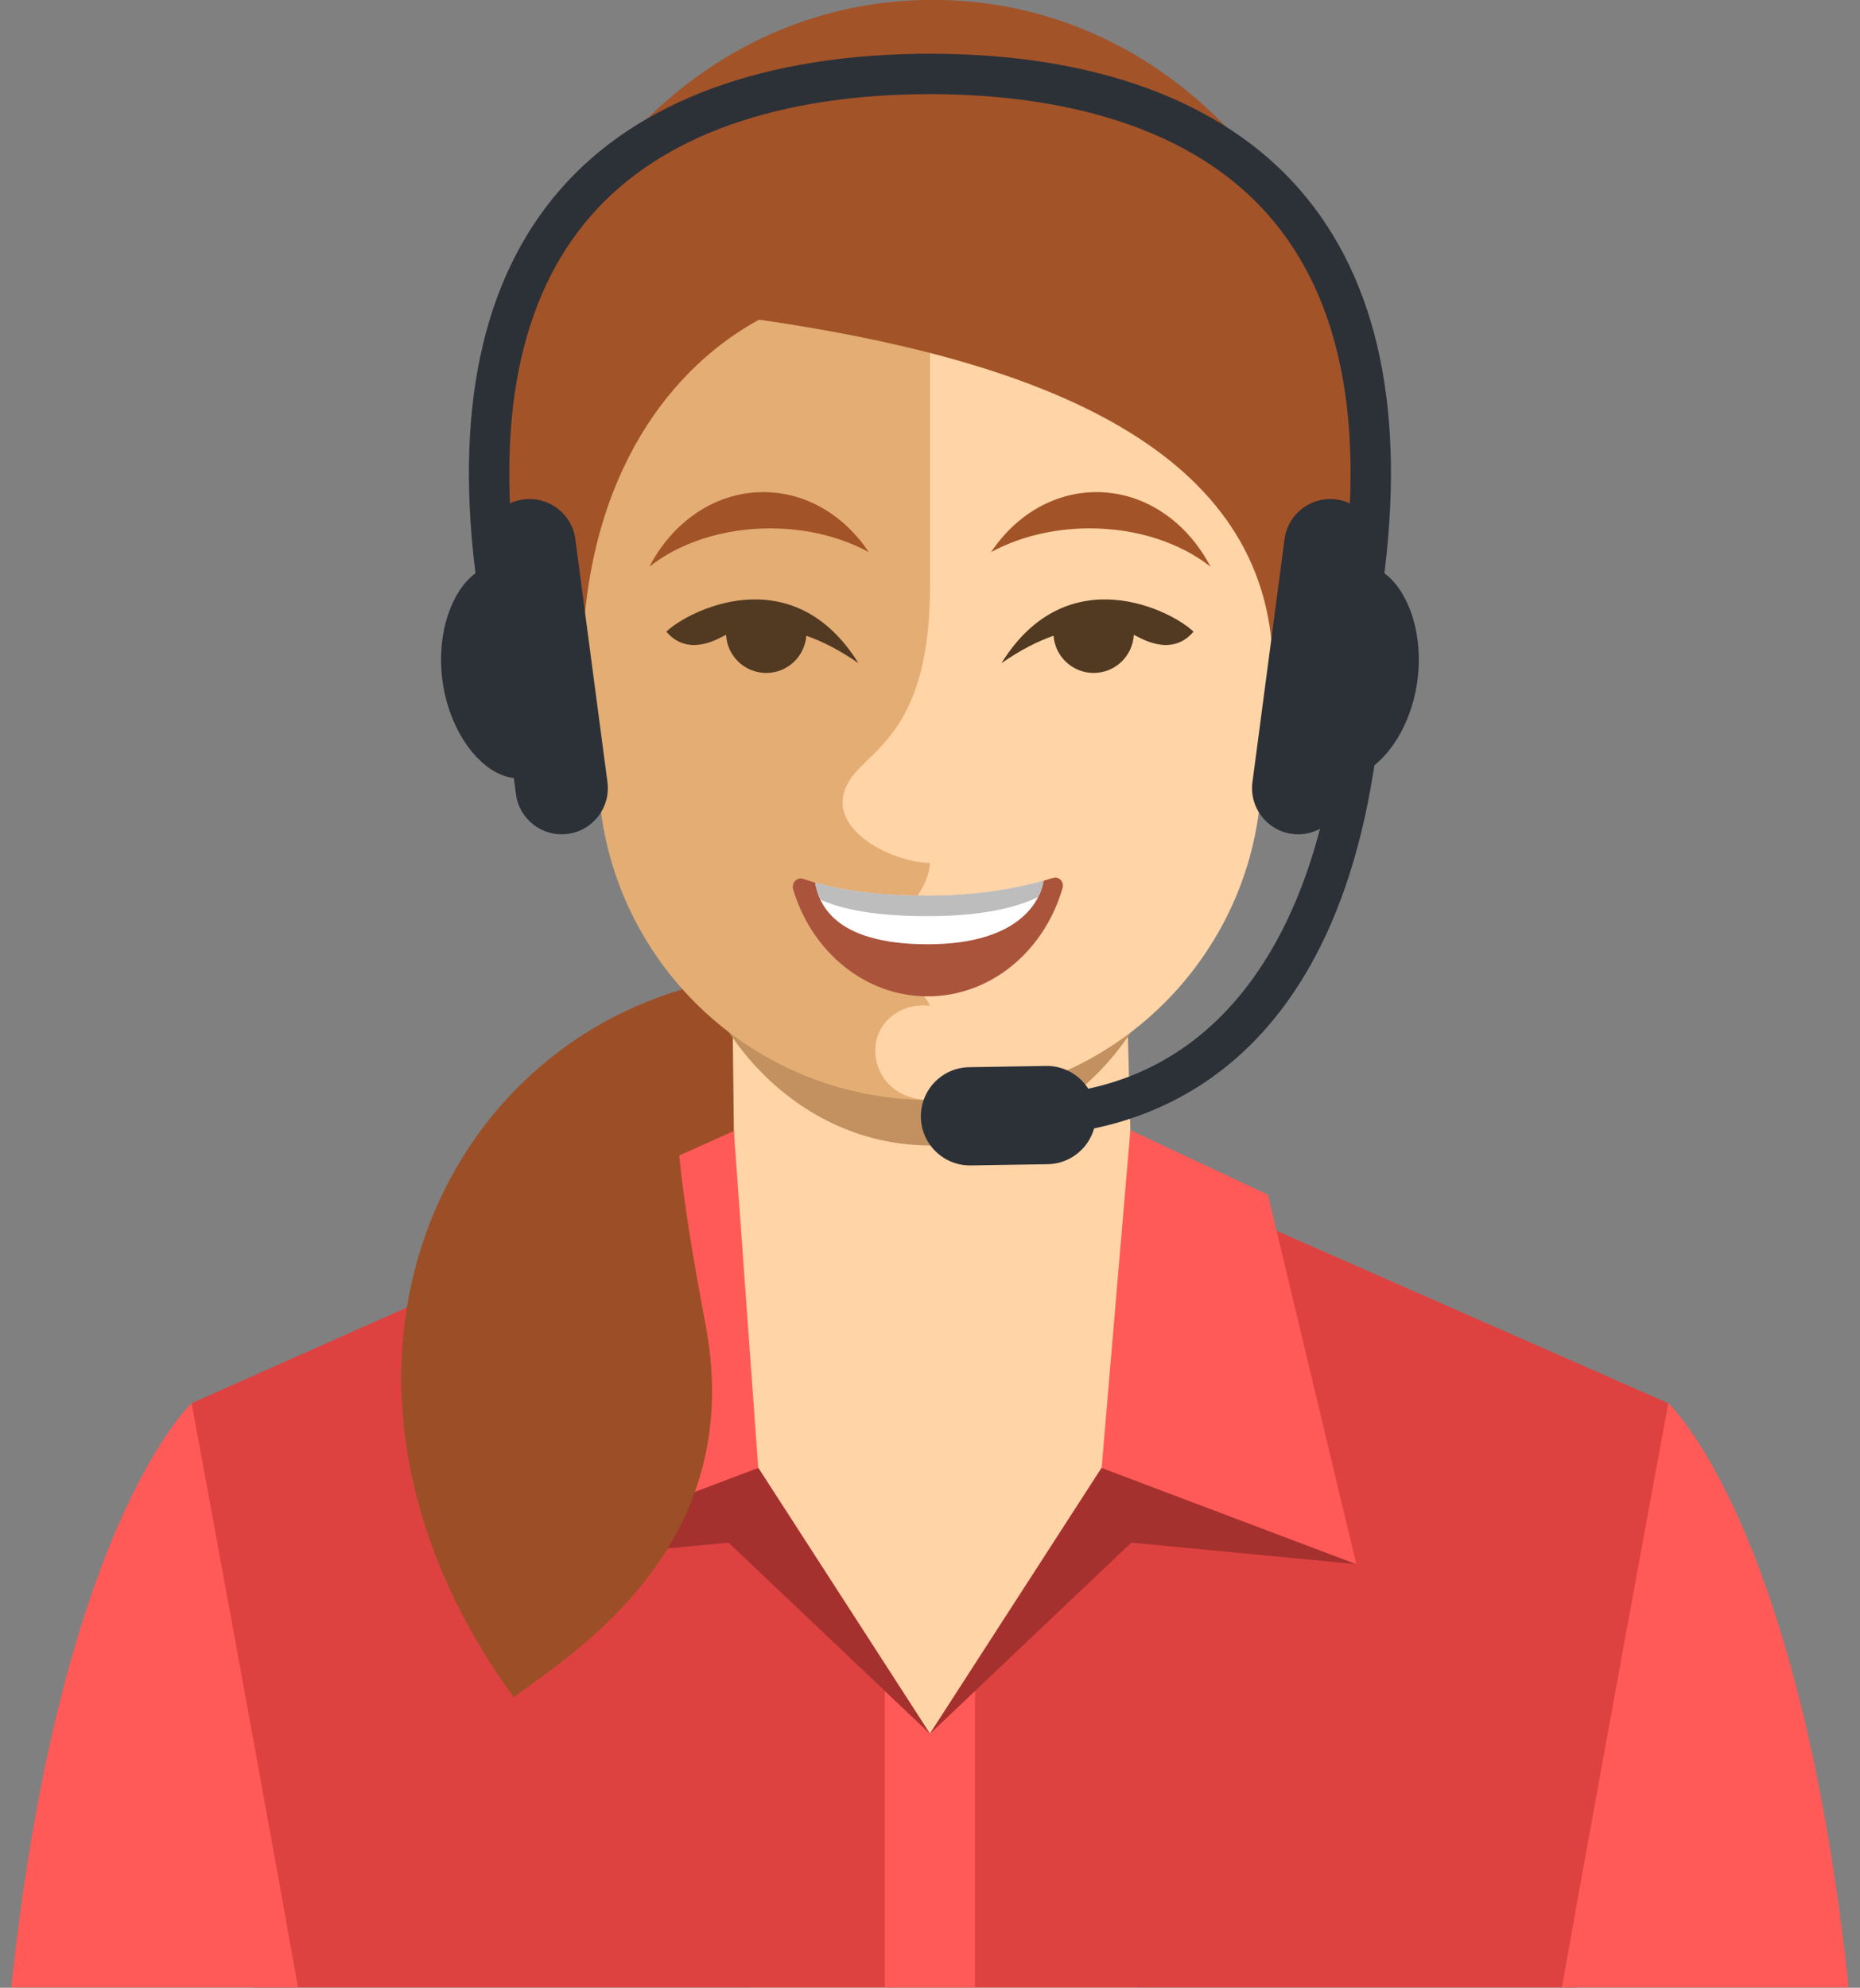 <?xml version="1.0" encoding="UTF-8"?><svg xmlns="http://www.w3.org/2000/svg" xmlns:xlink="http://www.w3.org/1999/xlink" height="482.5" preserveAspectRatio="xMidYMid meet" version="1.0" viewBox="51.6 72.3 451.5 482.5" width="451.5" zoomAndPan="magnify"><rect x="51.6" y="72.3" width="451.5" height="482.5" fill="#808080" stroke="none"/><defs><clipPath id="a"><path d="M 228 268 L 331 268 L 331 554.73 L 228 554.73 Z M 228 268"/></clipPath><clipPath id="b"><path d="M 98 368 L 457 368 L 457 554.73 L 98 554.73 Z M 98 368"/></clipPath><clipPath id="c"><path d="M 266 482 L 289 482 L 289 554.73 L 266 554.73 Z M 266 482"/></clipPath><clipPath id="d"><path d="M 51 412 L 130 412 L 130 554.73 L 51 554.73 Z M 51 412"/></clipPath><clipPath id="e"><path d="M 425 412 L 504 412 L 504 554.73 L 425 554.73 Z M 425 412"/></clipPath></defs><g><g><path d="M 277.984 72.27 C 217.559 72.27 172.523 126.832 172.523 191.309 C 172.523 255.781 205.633 289.73 277.984 289.73 C 350.34 289.73 383.445 255.781 383.445 191.309 C 383.445 126.832 338.406 72.27 277.984 72.27" fill="#a35328"/></g><g><path d="M 189.953 373.465 L 227.82 288.156 L 273.734 376.551 Z M 189.953 373.465" fill="#9c4f26"/></g><g clip-path="url(#a)"><path d="M 237.09 588.23 L 321.152 588.23 L 330.938 536.676 L 323.941 268.148 L 277.438 271.004 L 228.875 271.004 L 231.918 537.809 L 237.09 588.23" fill="#ffd4a6"/></g><g clip-path="url(#b)"><path d="M 355.762 368.547 L 334.781 426.383 L 319.012 428.609 L 277.336 493.137 L 235.66 428.609 L 218.891 426.434 L 197.891 368.547 L 98.105 412.918 C 98.105 412.918 107.641 522.594 116.688 580.184 C 117.344 582.359 117.992 585.078 118.637 588.23 L 426.984 588.23 C 427.711 583.605 428.484 579.773 429.316 577.012 C 443.414 518.621 456.566 412.918 456.566 412.918 L 355.762 368.547" fill="#de4240"/></g><g clip-path="url(#c)"><path d="M 277.336 493.137 L 266.387 482.754 L 266.387 587.867 L 288.281 587.867 L 288.281 482.754 L 277.336 493.137" fill="#ff5a57"/></g><g><path d="M 277.336 493.137 L 319.012 428.609 L 380.828 451.973 L 326.227 446.762 L 277.336 493.137" fill="#a5312f"/></g><g><path d="M 359.383 362.312 L 325.988 346.637 L 319.012 428.609 L 380.828 451.973 L 359.383 362.312" fill="#ff5a57"/></g><g><path d="M 277.336 493.137 L 266.387 482.754 L 228.441 446.762 L 173.84 451.973 L 235.66 428.609 L 277.336 493.137" fill="#a5312f"/></g><g><path d="M 277.336 493.137 L 266.387 482.754 L 277.336 493.137" fill="#bd4340"/></g><g><path d="M 195.289 362.312 L 229.738 346.828 L 235.656 428.609 L 173.84 451.973 L 195.289 362.312" fill="#ff5a57"/></g><g clip-path="url(#d)"><path d="M 129.562 588.23 C 130.094 586.152 98.105 412.918 98.105 412.918 C 98.105 412.918 60 448.074 51.582 588.23 L 129.562 588.23" fill="#ff5a57"/></g><g clip-path="url(#e)"><path d="M 425.109 588.23 C 424.578 586.152 456.566 412.918 456.566 412.918 C 456.566 412.918 494.668 448.074 503.09 588.23 L 425.109 588.23" fill="#ff5a57"/></g><g><path d="M 216.387 281.766 C 216.387 243.891 243.676 213.188 277.336 213.188 C 310.996 213.188 338.281 243.891 338.281 281.766 C 338.281 319.637 310.996 350.34 277.336 350.34 C 243.676 350.34 216.387 319.637 216.387 281.766" fill="#c2915f"/></g><g><path d="M 203.219 256.852 C 203.141 262.828 203.977 266.926 199.422 267.66 C 194.859 268.406 188.086 270.039 187.676 256.77 C 187.676 256.77 187.543 227.586 184.531 214.086 C 184.609 208.105 189.242 200.805 194.465 200.672 C 199.695 200.559 203.863 205.301 203.785 211.281 L 203.219 256.852" fill="#e3ad74"/></g><g><path d="M 351.449 256.852 C 351.531 262.828 350.691 266.926 355.246 267.66 C 359.809 268.406 366.586 270.039 366.996 256.77 C 366.996 256.77 367.125 227.586 370.141 214.086 C 370.059 208.105 365.426 200.805 360.207 200.672 C 354.977 200.559 350.805 205.301 350.883 211.281 L 351.449 256.852" fill="#ffd4a6"/></g><g><path d="M 277.336 127.672 C 232.848 127.672 196.785 163.734 196.785 208.219 L 196.785 258.762 C 196.785 303.246 232.848 339.309 277.336 339.309 L 277.336 127.672" fill="#e3ad74"/></g><g><path d="M 277.336 127.672 L 277.336 214.328 C 277.492 247.762 264.203 253.684 258.953 260.168 C 248.93 272.559 268.176 281.766 277.336 281.766 C 277.336 281.766 277.336 288.398 269.977 294.105 C 273.172 298.172 268.797 304.453 268.547 307.105 C 269.5 309.09 275.895 312.668 277.336 316.461 C 270.133 315.523 264.066 320.652 264.066 327.172 C 264.066 333.688 268.938 339.309 277.336 339.309 C 321.82 339.309 357.883 303.246 357.883 258.762 L 357.883 208.219 C 357.883 163.734 321.82 127.672 277.336 127.672" fill="#ffd4a6"/></g><g><path d="M 276.781 289.73 C 266.277 289.73 255.566 288.754 246.59 285.633 C 245.094 285.109 243.66 286.625 244.137 288.211 C 248.637 303.273 261.551 314.152 276.781 314.152 C 292.133 314.152 305.129 303.105 309.531 287.859 C 309.969 286.348 308.641 284.945 307.207 285.402 C 298.059 288.328 287.398 289.73 276.781 289.73" fill="#ab543c"/></g><g><path d="M 249.48 286.531 C 250.309 291.406 253.793 301.508 276.789 301.508 C 299.699 301.508 304.32 290.332 304.91 286.078 C 296.293 288.535 286.527 289.73 276.781 289.73 C 267.383 289.73 257.82 288.934 249.48 286.531" fill="#fff"/></g><g><path d="M 276.781 289.73 C 267.383 289.73 257.824 288.934 249.484 286.535 L 249.508 286.68 L 249.539 286.848 C 249.602 287.184 249.68 287.547 249.773 287.926 L 249.789 287.984 C 249.891 288.391 250.016 288.812 250.168 289.254 L 250.191 289.312 C 250.34 289.742 250.52 290.184 250.727 290.633 L 250.75 290.68 C 255.891 292.992 263.949 294.688 276.684 294.688 C 289.797 294.688 298.219 292.656 303.609 290.039 L 303.637 289.984 C 303.746 289.77 303.844 289.559 303.938 289.352 L 303.973 289.273 C 304.277 288.574 304.496 287.922 304.652 287.328 L 304.676 287.234 C 304.715 287.082 304.75 286.934 304.781 286.789 L 304.812 286.645 C 304.836 286.52 304.855 286.402 304.875 286.285 L 304.898 286.141 L 304.906 286.078 C 296.289 288.535 286.523 289.73 276.781 289.73" fill="#bdbdbd"/></g><g><path d="M 238.559 200.555 C 247.551 200.555 255.84 202.703 262.484 206.32 C 256.594 197.469 247.328 191.754 236.902 191.754 C 225.145 191.754 214.859 199.016 209.234 209.859 C 216.477 204.145 226.934 200.555 238.559 200.555" fill="#a35328"/></g><g><path d="M 316.109 200.555 C 307.117 200.555 298.828 202.703 292.184 206.32 C 298.074 197.469 307.34 191.754 317.766 191.754 C 329.523 191.754 339.809 199.016 345.438 209.859 C 338.195 204.145 327.738 200.555 316.109 200.555" fill="#a35328"/></g><g><path d="M 259.98 233.285 C 255.371 230.07 251.148 227.949 247.328 226.621 C 246.945 231.672 242.738 235.648 237.594 235.648 C 232.371 235.648 228.121 231.555 227.848 226.398 C 226.574 226.902 218.918 232.141 213.355 225.637 C 218.352 220.707 243.891 207.375 259.98 233.285" fill="#523921"/></g><g><path d="M 294.691 233.285 C 299.301 230.07 303.52 227.949 307.34 226.621 C 307.723 231.672 311.93 235.648 317.074 235.648 C 322.297 235.648 326.551 231.555 326.824 226.398 C 328.094 226.902 335.754 232.141 341.312 225.637 C 336.32 220.707 310.777 207.375 294.691 233.285" fill="#523921"/></g><g><path d="M 360.512 231.348 C 357.883 179.73 301.109 159.344 235.871 149.891 C 215.426 160.988 194.16 186.266 192.953 231.348 C 150 147.75 235.215 109.285 276.027 109.285 C 316.844 109.285 403.516 135.422 360.512 231.348" fill="#a35328"/></g><g><path d="M 217.289 312.441 C 154.273 331.047 122.676 410.586 176.289 484.297 C 191.422 473.121 232.988 447.246 222.883 393.914 C 212.195 337.508 216.379 334.973 217.289 312.441" fill="#9c4f26"/></g><g><path d="M 189.414 274.723 C 183.285 275.531 177.656 271.219 176.848 265.09 L 169.055 206.098 C 168.242 199.969 172.555 194.34 178.688 193.531 C 184.816 192.719 190.445 197.031 191.254 203.164 L 199.051 262.156 C 199.859 268.285 195.547 273.91 189.414 274.723" fill="#2c3138"/></g><g><path d="M 158.996 237.438 C 157.113 223.191 163.461 210.602 171.605 209.523 C 179.75 208.449 187.879 219.125 189.762 233.371 C 191.645 247.617 186.566 260.039 178.422 261.117 C 170.277 262.191 160.879 251.684 158.996 237.438" fill="#2c3138"/></g><g><path d="M 365.254 274.723 C 371.387 275.531 377.012 271.219 377.82 265.09 L 385.617 206.098 C 386.426 199.969 382.113 194.34 375.984 193.531 C 369.852 192.719 364.227 197.031 363.414 203.164 L 355.621 262.156 C 354.809 268.285 359.121 273.91 365.254 274.723" fill="#2c3138"/></g><g><path d="M 395.676 237.438 C 397.555 223.191 391.211 210.602 383.066 209.523 C 374.922 208.449 366.793 219.125 364.91 233.371 C 363.027 247.617 368.105 260.039 376.25 261.117 C 384.395 262.191 393.789 251.684 395.676 237.438" fill="#2c3138"/></g><g><path d="M 367.047 118.262 C 348.27 96.727 317.246 85.344 277.336 85.344 C 237.422 85.344 206.398 96.727 187.621 118.266 C 168.461 140.238 161.652 172.555 167.395 214.312 C 167.73 216.77 169.832 218.547 172.242 218.547 C 172.465 218.547 172.691 218.531 172.918 218.5 C 175.602 218.133 177.477 215.66 177.105 212.977 C 171.773 174.148 177.797 144.453 195.012 124.707 C 216.312 100.277 251.535 95.152 277.336 95.152 C 303.133 95.152 338.355 100.277 359.656 124.707 C 376.871 144.449 382.895 174.148 377.562 212.977 C 377.191 215.66 379.07 218.133 381.754 218.5 C 381.977 218.531 382.203 218.547 382.426 218.547 C 384.836 218.547 386.938 216.766 387.277 214.312 C 393.016 172.555 386.207 140.238 367.047 118.262" fill="#2c3138"/></g><g><path d="M 300.266 347.938 C 300.074 347.938 299.887 347.938 299.699 347.934 C 296.992 347.914 294.809 345.707 294.828 342.996 C 294.848 340.301 297.039 338.129 299.734 338.129 C 299.918 338.121 300.141 338.133 300.34 338.133 C 344.281 338.133 372.293 302.98 377.246 241.578 C 377.465 238.883 379.781 236.855 382.527 237.086 C 385.227 237.305 387.238 239.668 387.02 242.367 C 379.359 337.387 324.258 347.938 300.266 347.938" fill="#2c3138"/></g><g><path d="M 305.891 354.898 L 287.254 355.195 C 280.664 355.301 275.242 350.047 275.137 343.461 C 275.031 336.875 280.285 331.449 286.871 331.348 L 305.508 331.047 C 312.094 330.941 317.52 336.195 317.625 342.781 C 317.73 349.367 312.477 354.793 305.891 354.898" fill="#2c3138"/></g></g></svg>